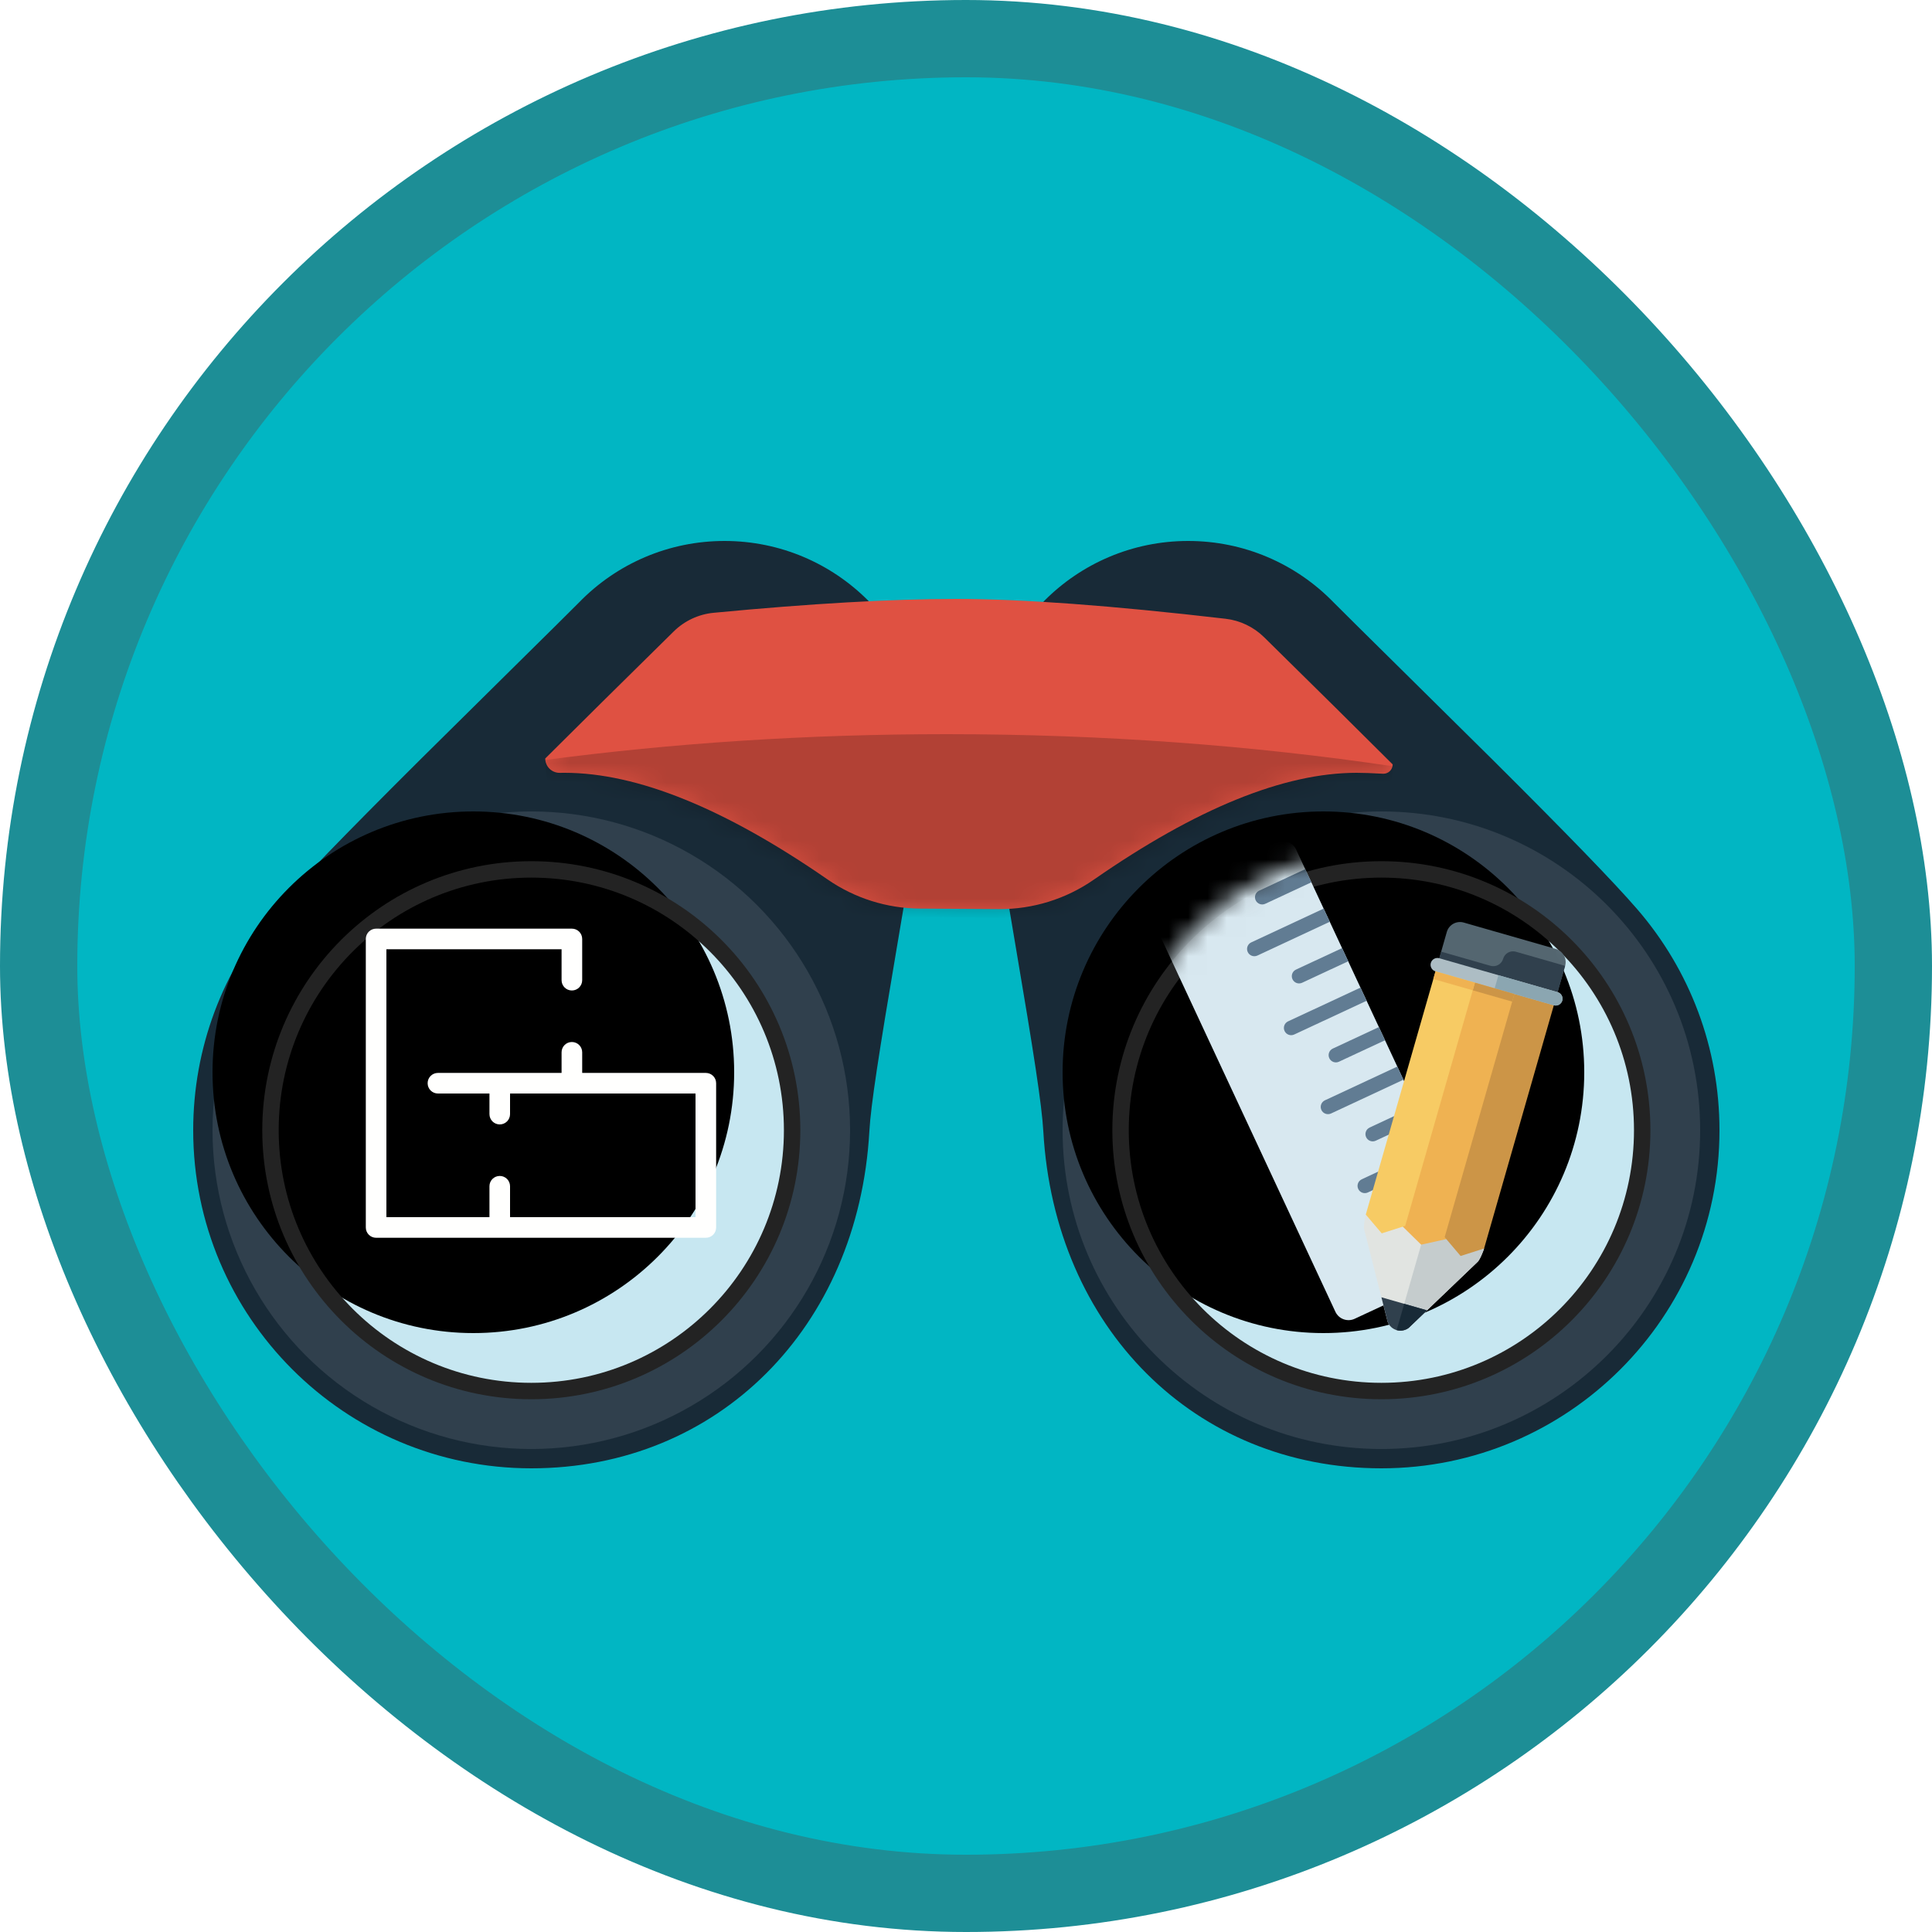 <?xml version="1.0" encoding="UTF-8"?>
<svg width="100px" height="100px" viewBox="0 0 100 100" version="1.1" xmlns="http://www.w3.org/2000/svg" xmlns:xlink="http://www.w3.org/1999/xlink">
    <!-- Generator: Sketch 55.1 (78136) - https://sketchapp.com -->
    <title>Introduction to developing with Dynamics 365 for Finance and Operations/explore-the-techinical-architecture-of-dynamics-365-for-finance-and-operations</title>
    <desc>Created with Sketch.</desc>
    <defs>
        <rect id="path-1" x="0" y="0" width="96" height="96" rx="48"></rect>
        <filter x="-5.1%" y="-8.2%" width="110.1%" height="116.3%" filterUnits="objectBoundingBox" id="filter-3">
            <feOffset dx="0" dy="2" in="SourceAlpha" result="shadowOffsetOuter1"></feOffset>
            <feColorMatrix values="0 0 0 0 0   0 0 0 0 0   0 0 0 0 0  0 0 0 0.096 0" type="matrix" in="shadowOffsetOuter1" result="shadowMatrixOuter1"></feColorMatrix>
            <feMerge>
                <feMergeNode in="shadowMatrixOuter1"></feMergeNode>
                <feMergeNode in="SourceGraphic"></feMergeNode>
            </feMerge>
        </filter>
        <circle id="path-4" cx="17.5" cy="30.5" r="13.5"></circle>
        <filter x="-7.1%" y="-7.1%" width="114.3%" height="114.3%" filterUnits="objectBoundingBox" id="filter-5">
            <feOffset dx="-3" dy="-3" in="SourceAlpha" result="shadowOffsetInner1"></feOffset>
            <feComposite in="shadowOffsetInner1" in2="SourceAlpha" operator="arithmetic" k2="-1" k3="1" result="shadowInnerInner1"></feComposite>
            <feColorMatrix values="0 0 0 0 0.671   0 0 0 0 0.863   0 0 0 0 0.925  0 0 0 1 0" type="matrix" in="shadowInnerInner1"></feColorMatrix>
        </filter>
        <path d="M20.5,44 C13.044,44 7,37.956 7,30.5 C7,23.044 13.044,17 20.5,17 C27.956,17 34,23.044 34,30.5 C34,37.956 27.956,44 20.5,44 Z" id="path-6"></path>
        <filter x="-7.1%" y="-7.1%" width="114.3%" height="114.3%" filterUnits="objectBoundingBox" id="filter-7">
            <feOffset dx="-3" dy="-3" in="SourceAlpha" result="shadowOffsetInner1"></feOffset>
            <feComposite in="shadowOffsetInner1" in2="SourceAlpha" operator="arithmetic" k2="-1" k3="1" result="shadowInnerInner1"></feComposite>
            <feColorMatrix values="0 0 0 0 0.671   0 0 0 0 0.863   0 0 0 0 0.925  0 0 0 1 0" type="matrix" in="shadowInnerInner1"></feColorMatrix>
        </filter>
        <path d="M43.575,9.048 C42.999,9.016 42.548,9 42.221,9 C38.457,9 33.919,10.845 28.609,14.535 C27.169,15.535 25.456,16.066 23.703,16.055 L19.613,16.028 C17.904,16.017 16.238,15.491 14.832,14.518 C9.515,10.839 4.979,9 1.221,9 C1.151,9 1.069,9.001 0.976,9.002 L0.976,9.002 C0.566,9.009 0.228,8.682 0.222,8.272 C0.221,8.268 0.221,8.264 0.221,8.26 C0.221,8.26 0.221,8.26 0.221,8.26 C1.992,6.496 4.21,4.302 6.876,1.679 L6.876,1.679 C7.433,1.132 8.161,0.792 8.938,0.718 C13.96,0.239 18.147,0 21.498,0 C24.893,0 29.539,0.342 35.436,1.027 L35.436,1.027 C36.187,1.114 36.888,1.45 37.428,1.981 C40.146,4.654 42.365,6.849 44.085,8.566 C44.085,8.566 44.085,8.566 44.085,8.566 C44.085,8.833 43.869,9.049 43.602,9.049 C43.593,9.049 43.584,9.049 43.575,9.048 Z" id="path-8"></path>
        <path d="M13.5,27 C6.044,27 0,20.956 0,13.5 C0,6.044 6.044,0 13.5,0 C20.956,0 27,6.044 27,13.5 C27,20.956 20.956,27 13.5,27 Z" id="path-10"></path>
        <filter x="-22.1%" y="-15.5%" width="144.1%" height="131.8%" filterUnits="objectBoundingBox" id="filter-12">
            <feOffset dx="0" dy="2" in="SourceAlpha" result="shadowOffsetOuter1"></feOffset>
            <feColorMatrix values="0 0 0 0 0   0 0 0 0 0   0 0 0 0 0  0 0 0 0.1 0" type="matrix" in="shadowOffsetOuter1" result="shadowMatrixOuter1"></feColorMatrix>
            <feMerge>
                <feMergeNode in="shadowMatrixOuter1"></feMergeNode>
                <feMergeNode in="SourceGraphic"></feMergeNode>
            </feMerge>
        </filter>
        <filter x="-47.8%" y="-17.9%" width="203.3%" height="135.9%" filterUnits="objectBoundingBox" id="filter-13">
            <feOffset dx="0" dy="2" in="SourceAlpha" result="shadowOffsetOuter1"></feOffset>
            <feColorMatrix values="0 0 0 0 0   0 0 0 0 0   0 0 0 0 0  0 0 0 0.1 0" type="matrix" in="shadowOffsetOuter1" result="shadowMatrixOuter1"></feColorMatrix>
            <feMerge>
                <feMergeNode in="shadowMatrixOuter1"></feMergeNode>
                <feMergeNode in="SourceGraphic"></feMergeNode>
            </feMerge>
        </filter>
    </defs>
    <g id="Badges" stroke="none" stroke-width="1" fill="none" fill-rule="evenodd">
        <g id="Introduction-to-developing-with-Dynamics-365-for-Finance-and-Operations-1" transform="translate(-50, -1260)">
            <g id="Introduction-to-developing-with-Dynamics-365-for-Finance-and-Operations/explore-the-techinical-architecture-of-dynamics-365-for-finance-and-operations" transform="translate(50, 1260)">
                <g id="Mask" transform="translate(2, 2)">
                    <mask id="mask-2" fill="white">
                        <use xlink:href="#path-1"></use>
                    </mask>
                    <use id="BG" fill="#01B6C3" xlink:href="#path-1"></use>
                    <g id="Binoculars" filter="url(#filter-3)" mask="url(#mask-2)">
                        <g transform="translate(8, 24)">
                            <g id="Group">
                                <path d="M19.959,3.194 C21.924,1.166 24.62,0 27.5,0 C33.299,0 38,4.701 38,10.5 C38,11.599 37.69,13.576 36.48,20.688 C36.461,20.8 36.461,20.8 36.442,20.912 C35.482,26.563 35.076,29.19 34.998,30.556 C34.425,40.725 27.153,48 17.5,48 C7.835,48 0,40.165 0,30.5 C0,26.245 1.525,22.223 4.25,19.068 C5.466,17.659 7.941,15.113 11.527,11.54 C11.692,11.376 11.692,11.376 11.857,11.212 C13.545,9.532 19.494,3.673 19.959,3.194 Z" id="Combined-Shape" fill="#182A37" fill-rule="nonzero"></path>
                                <circle id="Oval" fill="#30404D" fill-rule="nonzero" cx="17.5" cy="30.5" r="16.5"></circle>
                                <g id="Oval" fill-rule="nonzero">
                                    <use fill="#C7E7F1" xlink:href="#path-4"></use>
                                    <use fill="black" fill-opacity="1" filter="url(#filter-5)" xlink:href="#path-4"></use>
                                    <use stroke="#232323" stroke-width="0.85" xlink:href="#path-4"></use>
                                </g>
                            </g>
                            <g id="Group-4" transform="translate(41, 0)">
                                <path d="M18.041,3.194 C18.506,3.673 24.455,9.532 26.143,11.212 C26.308,11.376 26.308,11.376 26.473,11.54 C30.059,15.113 32.534,17.659 33.75,19.068 C36.475,22.223 38,26.245 38,30.5 C38,40.165 30.165,48 20.5,48 C10.847,48 3.575,40.725 3.002,30.556 C2.924,29.19 2.518,26.563 1.558,20.912 C1.539,20.8 1.539,20.8 1.52,20.688 C0.31,13.576 0,11.599 0,10.5 C0,4.701 4.701,0 10.5,0 C13.38,0 16.076,1.166 18.041,3.194 Z" id="Combined-Shape" fill="#182A37" fill-rule="nonzero"></path>
                                <path d="M20.5,47 C11.387,47 4,39.613 4,30.5 C4,21.387 11.387,14 20.5,14 C29.613,14 37,21.387 37,30.5 C37,39.613 29.613,47 20.5,47 Z" id="Oval" fill="#30404D" fill-rule="nonzero"></path>
                                <g id="Oval" fill-rule="nonzero">
                                    <use fill="#C7E7F1" xlink:href="#path-6"></use>
                                    <use fill="black" fill-opacity="1" filter="url(#filter-7)" xlink:href="#path-6"></use>
                                    <use stroke="#232323" stroke-width="0.85" xlink:href="#path-6"></use>
                                </g>
                            </g>
                            <g id="Group-5" transform="translate(18, 3)">
                                <mask id="mask-9" fill="white">
                                    <use xlink:href="#path-8"></use>
                                </mask>
                                <use id="Combined-Shape" fill="#DF5142" fill-rule="nonzero" xlink:href="#path-8"></use>
                                <path d="M36.598,17.71 C38.308,19.504 44.085,12.544 44.085,8.661 C36.865,7.585 29.095,7 21,7 C13.761,7 6.781,7.468 0.221,8.336 C0.221,12.544 6.148,19.03 7.734,17.361 C11.978,16.782 16.423,16.475 21,16.475 C26.423,16.475 31.66,16.906 36.598,17.71 Z" id="Oval-2" fill-opacity="0.2" fill="#000000" fill-rule="nonzero" mask="url(#mask-9)"></path>
                            </g>
                        </g>
                    </g>
                    <g id="Group-11" mask="url(#mask-2)">
                        <g transform="translate(56, 42)">
                            <mask id="mask-11" fill="white">
                                <use xlink:href="#path-10"></use>
                            </mask>
                            <g id="Mask" stroke="none" fill="none" fill-rule="nonzero"></g>
                            <g id="Group-11" stroke="none" stroke-width="1" fill="none" fill-rule="evenodd" mask="url(#mask-11)">
                                <g transform="translate(1, -3)">
                                    <g id="Ruler" filter="url(#filter-12)">
                                        <path d="M13.548,22.468 C14.112,22.205 14.357,21.534 14.093,20.97 C13.83,20.405 13.159,20.161 12.595,20.424 C12.031,20.687 11.786,21.358 12.05,21.923 C12.313,22.487 12.984,22.731 13.548,22.468 Z M7.083,0.601 C7.46,0.425 7.907,0.588 8.082,0.964 L17.613,21.402 C17.788,21.778 17.625,22.226 17.249,22.401 L11.118,25.26 C10.741,25.436 10.294,25.273 10.119,24.896 L0.589,4.459 C0.413,4.082 0.576,3.635 0.952,3.46 L7.083,0.601 Z" id="Fill-258" fill="#D8E8F0"></path>
                                        <path d="M8.559,1.986 L8.877,2.668 L6.492,3.779 C6.304,3.867 6.081,3.786 5.993,3.598 C5.905,3.409 5.986,3.186 6.175,3.098 L8.559,1.986 Z" id="Fill-259" fill="#617C93"></path>
                                        <path d="M10.465,6.074 L10.783,6.755 L8.398,7.867 C8.21,7.955 7.987,7.873 7.899,7.685 C7.811,7.497 7.892,7.273 8.081,7.186 L10.465,6.074 Z" id="Fill-260" fill="#617C93"></path>
                                        <path d="M9.512,4.03 L9.83,4.711 L6.083,6.459 C5.894,6.546 5.671,6.465 5.583,6.277 C5.495,6.088 5.577,5.865 5.765,5.777 L9.512,4.03 Z" id="Fill-261" fill="#617C93"></path>
                                        <path d="M11.418,8.118 L11.736,8.799 L7.989,10.546 C7.8,10.634 7.577,10.553 7.489,10.364 C7.401,10.176 7.483,9.953 7.671,9.865 L11.418,8.118 Z" id="Fill-262" fill="#617C93"></path>
                                        <path d="M12.371,10.161 L12.689,10.843 L10.304,11.954 C10.116,12.042 9.893,11.961 9.805,11.773 C9.717,11.584 9.798,11.361 9.987,11.273 L12.371,10.161 Z" id="Fill-263" fill="#617C93"></path>
                                        <path d="M13.324,12.205 L13.642,12.886 L9.895,14.634 C9.706,14.721 9.483,14.64 9.395,14.452 C9.308,14.263 9.389,14.04 9.577,13.952 L13.324,12.205 Z" id="Fill-264" fill="#617C93"></path>
                                        <path d="M14.277,14.249 L14.595,14.93 L12.21,16.042 C12.022,16.13 11.799,16.049 11.711,15.86 C11.623,15.672 11.704,15.449 11.893,15.361 L14.277,14.249 Z" id="Fill-265" fill="#617C93"></path>
                                        <path d="M15.23,16.293 L15.548,16.974 L11.801,18.721 C11.613,18.809 11.389,18.728 11.301,18.539 C11.214,18.351 11.295,18.128 11.483,18.04 L15.23,16.293 Z" id="Fill-266" fill="#617C93"></path>
                                    </g>
                                    <g id="Pencil" filter="url(#filter-13)" transform="translate(16.914, 15.538) rotate(9) translate(-16.914, -15.538) translate(12.732, 4.386)">
                                        <path d="M0.015,16.219 L6.338,16.995 C6.319,17.146 6.208,17.639 6.102,17.75 L3.126,21.664 C2.972,21.823 2.75,21.903 2.529,21.876 C2.308,21.849 2.112,21.718 2.002,21.526 L0.06,17.009 C-0.016,16.874 -0.004,16.37 0.015,16.219 Z" id="Fill-244" fill="#E1E4E1"></path>
                                        <path d="M3.176,16.607 L6.338,16.995 C6.319,17.146 6.208,17.639 6.102,17.75 L3.126,21.664 C2.972,21.823 2.75,21.903 2.529,21.876 L3.176,16.607 Z" id="Fill-245" fill="#C5CCCD"></path>
                                        <path d="M7.576,1.101 C7.964,1.149 8.24,1.504 8.192,1.89 L7.977,3.646 C7.929,4.033 7.576,4.31 7.188,4.263 L2.27,3.659 C1.882,3.611 1.606,3.256 1.654,2.87 L1.869,1.114 C1.917,0.727 2.27,0.45 2.658,0.497 L7.576,1.101 Z" id="Fill-246" fill="#546670"></path>
                                        <path d="M4.966,2.029 C5.002,1.737 5.267,1.531 5.558,1.566 L8.192,1.89 L7.977,3.646 L1.654,2.87 L1.74,2.167 L4.374,2.491 C4.665,2.527 4.93,2.32 4.966,2.029 Z" id="Fill-247" fill="#30404D"></path>
                                        <polygon id="Fill-248" fill="#EFB252" points="4.472 16.766 3.09 17.309 1.88 16.448 3.519 3.099 6.111 3.417"></polygon>
                                        <polygon id="Fill-249" fill="#CC9547" points="6.338 16.995 5.198 17.568 4.23 16.736 5.869 3.388 7.977 3.646"></polygon>
                                        <polygon id="Fill-250" fill="#F7CB64" points="2.122 16.477 0.982 17.05 0.015 16.219 1.654 2.87 3.761 3.129"></polygon>
                                        <path d="M1.484,20.321 L3.919,20.62 L3.126,21.664 C2.972,21.823 2.75,21.903 2.529,21.876 C2.308,21.849 2.112,21.718 2.002,21.526 L1.484,20.321 Z" id="Fill-251" fill="#30404D"></path>
                                        <path d="M2.702,20.471 L3.919,20.62 L3.126,21.664 C2.972,21.823 2.75,21.903 2.529,21.876 L2.702,20.471 Z" id="Fill-252" fill="#182A37"></path>
                                        <path d="M7.934,3.998 L1.61,3.221 C1.417,3.197 1.279,3.02 1.302,2.827 C1.326,2.634 1.503,2.495 1.697,2.519 L8.02,3.295 C8.214,3.319 8.352,3.496 8.328,3.689 C8.304,3.883 8.127,4.021 7.934,3.998 Z" id="Fill-253" fill="#ADBDC4"></path>
                                        <path d="M8.02,3.295 C8.214,3.319 8.352,3.496 8.328,3.689 C8.304,3.883 8.127,4.021 7.934,3.998 L4.772,3.609 L4.858,2.907 L8.02,3.295 Z" id="Fill-254" fill="#8BA6B1"></path>
                                        <polygon id="Fill-255" fill="#CC9547" points="3.668 3.888 3.718 3.48 5.826 3.739 5.776 4.147"></polygon>
                                        <polygon id="Fill-256" fill="#EFB252" points="1.56 3.629 1.61 3.221 3.718 3.48 3.668 3.888"></polygon>
                                    </g>
                                </g>
                            </g>
                        </g>
                    </g>
                    <path d="M33.467,45 L26,45 C25.705,45 25.467,45.238 25.467,45.533 L25.467,51.933 L24.4,51.933 C24.105,51.933 23.867,52.172 23.867,52.467 C23.867,52.762 24.105,53 24.4,53 L25.467,53 L25.467,59.4 C25.467,59.695 25.705,59.933 26,59.933 C26.295,59.933 26.533,59.695 26.533,59.4 L26.533,56.733 L27.6,56.733 C27.895,56.733 28.133,56.495 28.133,56.2 C28.133,55.905 27.895,55.667 27.6,55.667 L26.533,55.667 L26.533,46.067 L32.933,46.067 L32.933,55.667 L31.333,55.667 C31.038,55.667 30.8,55.905 30.8,56.2 C30.8,56.495 31.038,56.733 31.333,56.733 L32.933,56.733 L32.933,62.067 L19.067,62.067 L19.067,53 L20.667,53 C20.962,53 21.2,52.762 21.2,52.467 C21.2,52.172 20.962,51.933 20.667,51.933 L18.533,51.933 C18.238,51.933 18,52.172 18,52.467 L18,62.6 C18,62.895 18.238,63.133 18.533,63.133 L33.467,63.133 C33.762,63.133 34,62.895 34,62.6 L34,45.533 C34,45.238 33.762,45 33.467,45" id="Fill-22" fill="#FFFFFE" mask="url(#mask-2)" transform="translate(26, 54.067) rotate(-270) translate(-26, -54.067) "></path>
                </g>
                <g id="Dynamic-Border" stroke="#1D8E96" stroke-width="4">
                    <rect id="Azure-Border" x="2" y="2" width="96" height="96" rx="48"></rect>
                </g>
            </g>
        </g>
    </g>
</svg>